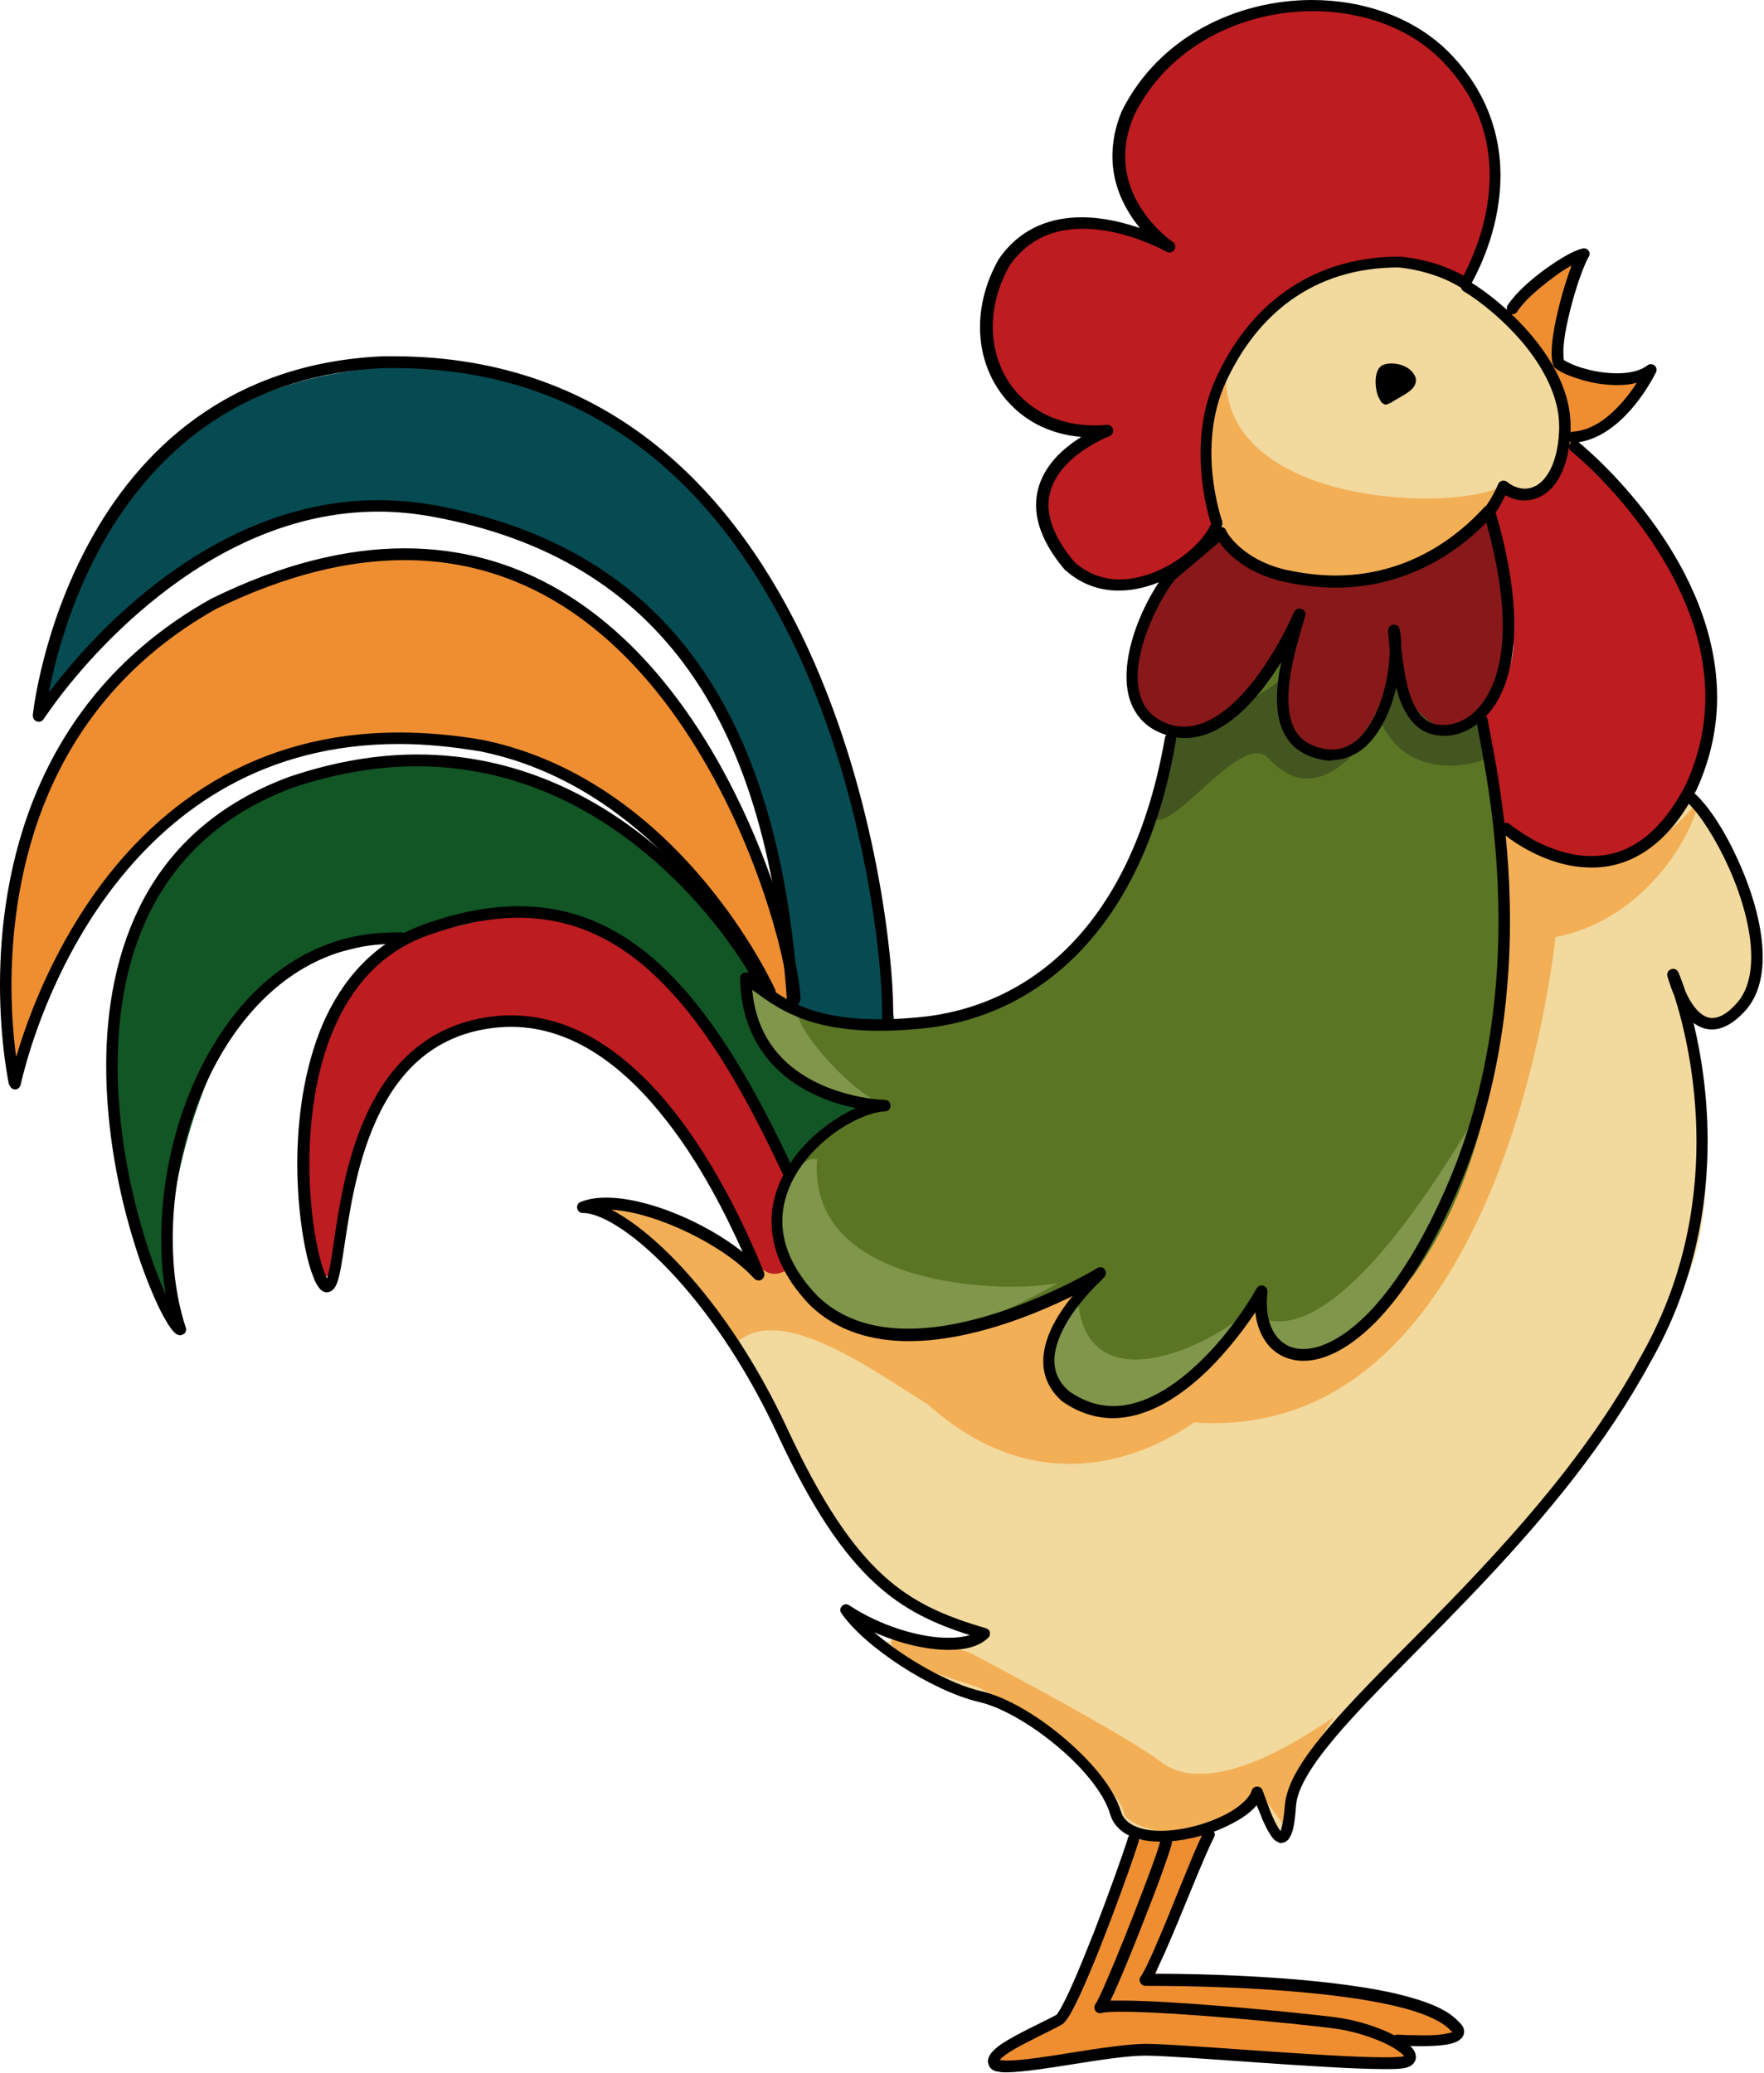 <svg xmlns="http://www.w3.org/2000/svg" id="Livello_2" viewBox="0 0 53.82 63.24"><defs><style>.cls-1{fill:#f2d99d;}.cls-2{fill:#bd1c20;}.cls-3{fill:#881819;}.cls-4{fill:#5a7524;}.cls-5{fill:#43561f;}.cls-6{fill:#ef8e30;}.cls-7{fill:#f3af56;}.cls-8{fill:#064b52;}.cls-9{fill:#80964a;}.cls-10{fill:#115624;}</style></defs><g id="Livello_1-2"><path class="cls-1" d="M51.72,24.26c.63.87,2.52,4.33,1.73,5.91-.79,1.58-1.5.94-2.05.32.55,1.81,1.18,6.14,0,8.67-1.18,2.52-4.89,8.51-10.17,12.84-1.5,1.58-1.89,3.55-1.89,3.94-.47-.08-.79-.87-.87-1.18-.47.47-2.84,1.73-4.18.95-.71-1.18-1.81-2.91-3.07-3.47-1.26-.55-3.31-1.1-4.49-2.13.55-.08,2.92.08,3.07-.32-1.65-.39-3.55-1.65-4.97-4.41-1.42-2.76-4.57-8.12-6.93-8.59,1.42-.08,4.8,1.26,5.28,1.81.63.55,3.63.08,3.63-.31s13.47-5.99,13.47-5.99l3-6.38,4.73-2.13,3.7.47Z"></path><path class="cls-7" d="M40.69,52.39c-1.03.71-3.7,2.44-5.2,1.42-1.1-.87-5.91-3.39-5.91-3.39,0,0-2.68-.87-2.37-.24.32.63,1.58.95,2.52,1.26.94.31,4.57,3.07,4.57,3.94.31.39,1.5.71,2.13.47.63-.24,2.05-1.1,2.05-1.1l.87,1.18s.31-1.42.39-1.81c.08-.39.95-1.73.95-1.73Z"></path><path class="cls-7" d="M51.87,24.36c-.39,1.58-1.97,3.76-4.41,4.23-.24,2.05-2.13,15.44-11.03,14.81-1.81,1.26-4.96,2.28-8.12-.55-1.65-1.02-4.46-3.09-5.8-1.91-.83-.92-2.93-3.61-4.4-4.29,1.42.16,4.2.97,4.91,2.07.24,0,.96.03.96.03,0,0,1.34,2.52,4.81,1.97,3.47-.55,4.41-1.58,4.41-1.58,0,0-2.99,3.39.23,3.78,3.23.39,4.92-3.2,4.92-3.2,0,0,1.14,1.86,1.62,1.78.47-.08,3-.79,4.96-6.93.95-3.86.79-9.38.79-9.38,0,0,1.61,1.37,3.31,1.02,1.95-.39,2.83-1.87,2.83-1.87Z"></path><path class="cls-6" d="M23.51,27.1c-1.18-2.68-4.25-10.56-11.82-10.24-7.57.32-12.61,8.05-11.43,15.77.71-.71,1.27-2.45,1.82-3.48.55-1.02,2.24-5.09,7.8-6.38,5.86-1.36,10.96,2.42,13.88,7.77,1.5,1.58-.25-3.44-.25-3.44Z"></path><path class="cls-8" d="M27.29,31.19c-.31-2.36-.95-8.1-3.31-12.21-2.23-3.9-5.91-9.06-13.87-7.56C2.16,12.91,1.29,21.42,1.29,21.42c.71-.94,3.38-3.62,5.6-4.73,1.73-.87,4.41-2.21,8.59-.63,4.18,1.58,7.72,4.18,8.9,14.73.39.79,2.92.39,2.92.39Z"></path><path class="cls-2" d="M23.98,38.76c-.79.47-1.26-.71-1.58-1.66-.32-.95-3.63-5.75-5.75-5.83-2.13-.08-5.83-.16-6.46,7.64-.79.24-.87-1.02-.87-1.73s-.63-7.17,3-8.43c3.62-1.26,5.59-.95,6.54-.32.94.63,5.04,5.75,5.2,7.64.16,1.81-.08,2.68-.08,2.68Z"></path><path class="cls-10" d="M23.43,29.85c-.79-1.42-6.82-8.94-14.3-6.1-7.48,2.84-6.48,11.38-4.03,16.18-.26-4.17,1.77-10.31,4.7-10.77,3.45-.55,9.94-4.75,14.27,6.92,1.11,1.73,5.44-1.89,2.84-3-2.6-1.1-3.47-3.23-3.47-3.23Z"></path><path class="cls-4" d="M45.18,21.97c.47,1.65,2.13,11.03-2.05,16.94-2.44,2.6-4.55,3.72-4.71.73-.95.95-2.62,4.55-5.77,3.05-1.65-.87.55-3.55.55-3.55,0,0-4.01,2.43-7.4,1.17-3.38-1.26-2.24-5.94,1.02-6.53-2.6-.47-3.74-1.51-4.1-3.86,1.51,1.4,3.99,1.4,6.04,1.17,2.05-.24,4.76-2.27,5.63-4.08.87-1.81,1.18-4.49,1.18-4.49,0,0,3.47-6.7,6.07-4.18,2.6,2.52,3.55,3.62,3.55,3.62Z"></path><path class="cls-2" d="M47.94,13.62c.79.55,3.67,3.7,4.14,5.98.47,2.28-.22,5.79-2.63,6.41-2.31.59-3.64-.8-3.64-.8l-.63-3.24s1.26-1.42.95-2.84c-.32-1.42-.63-3.23-.63-3.23l.48-.95s.86.24,1.26-.16c.39-.39.39-1.18.39-1.18h.32Z"></path><path class="cls-1" d="M37.77,17.01c-.52-.75-1.31-3.48-.39-5.51.98-2.18,3.62-4.1,6.54-3.31,2.83,1.18,3.47,3.78,3.78,4.26.32.47-.31,3.31-1.73,2.52-.79.87-2.76,2.76-4.26,2.92-1.49.16-3.94-.87-3.94-.87Z"></path><path class="cls-6" d="M36.83,55.85c-.39.95-1.58,4.41-1.58,4.41l4.97.39s3.86.55,4.25,1.1c.39.55-1.42.63-1.42.63,0,0-.16.63-1.11.71-.94.08-7.09-.47-7.09-.47l-4.1.55s-.55-.47-.08-.71c.47-.24,1.8-.96,1.8-.96l2.14-5.34,2.21-.32Z"></path><path class="cls-5" d="M45.34,23.16c-1.02.39-2.6.32-3.23-1.18-.79,1.18-2.05,2.6-3.39,1.18-.79-.95-2.91,2.28-3.55,1.81-.16-1.1.71-2.6.71-2.6,0,0,2.99-1.1,3.47-1.97-.08,1.65.24,1.97,1.1,1.5.87-.47,2.52-1.42,2.68-1.02.16.39,2.36.32,2.2.71-.16.39,0,1.58,0,1.58Z"></path><path class="cls-6" d="M46.12,9.73c-.59-.45,1.65-1.94,2.13-2.02-.24.55-.87,2.92-.55,3.31.32.4,2.44.71,2.68.4-.08.55-2.05,2.21-2.76,2.21.08-1.18-.16-2.87-1.5-3.89Z"></path><path class="cls-3" d="M45.49,15.91c.31,1.26,1.8,5.36-1.39,6.38-.66-.32-1.61-1.03-1.61-2.84-.08,1.81-.81,3.62-2.18,3.55-.9-.63-1.94-1.5-.67-4.25-.94,1.89-2.37,4.1-4.06,3.51-1.13-.51-1.6-2.72-.19-4.29,1.65-1.5,1.84-1.69,1.84-1.69,0,0,1.07,1.3,3.12,1.54,2.05.24,3.63-.71,4.18-1.34.55-.63.95-.55.95-.55Z"></path><path class="cls-7" d="M45.75,14.87c-1.65.79-9,.48-8.3-3.93-.55.71-.71,3.62-.55,4.25.16.63.94,2.13,2.76,2.44,1.81.31,3.86-.47,4.41-.71.55-.24,1.68-2.06,1.68-2.06Z"></path><path class="cls-9" d="M32.26,39.15c-1.58.32-7.64.16-7.33-3.78-.79-.16-1.55,1.87-.84,3.21.71,1.34,2.04,2.45,3.93,2.22,1.89-.24,4.24-1.64,4.24-1.64Z"></path><path class="cls-9" d="M38.36,39.73c-1.03,1.18-5.16,3.28-5.47-.03-.79.87-1.26,2.28-.24,2.99,1.02.71,2.78.14,3.41-.34.63-.47,2.31-2.63,2.31-2.63Z"></path><path class="cls-9" d="M45.25,33.67c-.63,1.02-4.17,7.37-6.69,6.58-.08.71.66,1.42,1.97,1.02,1.32-.4,2.74-2.9,3.18-3.71.5-.92,1.54-3.9,1.54-3.9Z"></path><path class="cls-9" d="M27.13,33.72c-.94-.08-3.07-2.52-2.76-2.92-.71-.24-1.66-.87-1.66-.87,0,0,.12,2.35,1.81,3.12.93.42,2.3.74,2.3.74l.31-.08Z"></path><path class="cls-2" d="M44.71,8.5c.71-1.5,2.05-5.28-1.89-7.64-3.94-2.36-10.87,2.05-7.88,5.91.31.63-1.1.16-1.1.16,0,0-2.21-.47-3.23,1.1-1.02,1.58-.47,5.12,2.92,5.36-1.18.71-2.84,2.21-.79,4.02,1.26.47,3.47.55,4.33-.95-.31-2.13-.63-4.73.95-6.3,1.57-1.58,3.23-2.28,4.65-2.05,1.42.24,2.05.4,2.05.4Z"></path><path d="M32.52,17.42l-.02-.02c-.63-.74-.89-1.41-.89-1.99h0c0-.85.54-1.47,1.05-1.85h0c.11-.09.23-.16.33-.23h0c-.88-.07-1.62-.43-2.15-.98h0c-.6-.61-.94-1.45-.94-2.37h0c0-.67.18-1.38.57-2.07h0c.67-.98,1.63-1.28,2.53-1.28h0c.66,0,1.29.16,1.78.33h0s-.03-.03-.04-.05h0c-.39-.49-.8-1.22-.8-2.14h0c0-.43.08-.89.29-1.39h0C35.37,1.11,37.75,0,40.03,0h0C41.62,0,43.17.54,44.23,1.62h0c1.16,1.19,1.55,2.53,1.55,3.73h0c0,1.44-.54,2.7-.94,3.39h0s-.06.07-.11.08h0s-.1,0-.14-.03h0s0,0-.03-.02h0s-.05-.03-.1-.06h0c-.09-.05-.22-.12-.38-.19h0c-.33-.14-.81-.3-1.41-.36h0c-2.64,0-4.34,1.48-5.27,3.5h0c-.33.72-.44,1.48-.44,2.16h0c0,.88.19,1.62.28,1.93h0c.03.1.05.15.05.15h0s.01.08,0,.12h0c-.15.45-.58.92-1.15,1.32h0c-.57.39-1.28.68-2.01.68h0c-.56,0-1.13-.18-1.62-.62h0ZM34.15,17.68c.63,0,1.29-.26,1.81-.62h0c.49-.33.86-.76.99-1.08h0c-.08-.23-.32-1.08-.32-2.14h0c0-.71.11-1.52.47-2.3h0c.96-2.12,2.81-3.71,5.6-3.71h.02c.95.09,1.63.41,1.93.58h0c.36-.68.8-1.81.8-3.06h0c0-1.13-.35-2.36-1.45-3.49h0c-.97-1-2.43-1.52-3.94-1.52h0c-2.17,0-4.41,1.06-5.46,3.18h0c-.19.45-.27.87-.27,1.25h0c0,1.43,1.11,2.36,1.39,2.57h0s.06.04.06.04h0c.08.05.1.16.05.24h0c-.05.08-.16.11-.24.06h0s-.07-.04-.21-.11h0c-.14-.07-.34-.15-.57-.24h0c-.48-.18-1.12-.35-1.77-.35h0c-.82,0-1.63.26-2.23,1.11h0c-.36.63-.52,1.28-.52,1.88h0c0,1.65,1.21,3,3.08,3.01h0c.13,0,.27,0,.4-.02h0c.09,0,.17.05.19.14h0c.02.09-.03.17-.11.21h0s-.03.01-.08.03h0c-.05.02-.12.05-.21.1h0c-.18.09-.41.22-.65.4h0c-.47.36-.92.88-.92,1.57h0c0,.47.21,1.05.8,1.75h0c.43.37.9.52,1.38.52h0ZM44.7,8.66l.1-.14-.1.14h0Z"></path><path d="M40.64,23.21c-.12,0-.23-.01-.35-.04h0c-.49-.1-.85-.35-1.05-.69h0c-.21-.33-.28-.74-.28-1.16h0c0-.36.05-.74.13-1.12h0c-.17.27-.36.55-.57.82h0c-.63.79-1.42,1.49-2.37,1.5h0c-.2,0-.41-.03-.61-.11h0c-.42-.14-.72-.39-.91-.71h0c-.19-.31-.26-.68-.26-1.06h0c0-1.14.64-2.45,1.21-3.19h0l.02-.03,1.54-1.3s.1-.05.15-.04h0c.05.01.1.05.12.1h0s0,.02.01.03h0s.03.06.06.1h0c.06.08.15.2.29.33h0c.28.26.73.57,1.44.74h0c.55.12,1.06.18,1.53.18h0c2.58,0,4.1-1.6,4.56-2.1h0s.11-.07.17-.05h0c.06.01.11.06.13.12h0c.43,1.43.6,2.6.6,3.54h0c0,1.19-.28,2.02-.68,2.57h0c-.41.54-.94.8-1.42.81h0s-.04,0-.05,0h0c-.32,0-.6-.1-.81-.28h0c-.21-.18-.37-.43-.49-.72h0c-.06-.15-.11-.31-.15-.48h0c-.16.69-.47,1.39-.96,1.83h0c-.27.23-.61.39-1,.39h0ZM39.71,18.58c.09.03.14.13.11.22h0c-.21.71-.52,1.71-.51,2.53h0c0,.38.07.72.22.98h0c.16.25.41.44.83.53h0c.09.02.19.03.28.03h0c.3,0,.55-.11.77-.3h0c.22-.19.41-.47.56-.79h0c.3-.63.44-1.44.43-2.01h0c-.02-.17-.04-.35-.05-.52h0c0-.09.06-.18.15-.19h0c.09-.01.18.04.2.13h0c.04.15.05.34.05.56h0c.05.44.11.84.19,1.18h0c.12.47.29.82.52,1h0c.15.13.33.19.58.19h0s.03,0,.04,0h0c.37-.01.8-.2,1.15-.67h0c.35-.47.62-1.22.62-2.36h0c0-.83-.15-1.87-.5-3.15h0c-.65.66-2.19,1.99-4.61,1.99h0c-.5,0-1.04-.06-1.61-.19h0c-1.15-.27-1.71-.89-1.93-1.2h0l-1.36,1.15c-.52.68-1.13,1.96-1.13,2.96h0c0,.34.07.64.21.88h0c.15.24.37.43.72.56h0c.17.06.33.08.49.08h0c.75,0,1.49-.6,2.09-1.36h0c.6-.76,1.05-1.65,1.26-2.13h0c.03-.07.09-.11.16-.11h0s.04,0,.06.01h0Z"></path><path d="M45.32,15.72c-.07-.07-.07-.18,0-.25h0s.16-.23.24-.39h0c.09-.16.15-.31.15-.31h0c.02-.05.07-.09.12-.1h0c.05-.01.11,0,.15.03h0c.17.14.36.21.54.21h0c.24,0,.48-.12.67-.4h0c.2-.28.36-.75.38-1.41h0s0-.07,0-.1h0c0-.86-.45-1.73-1.05-2.47h0c-.6-.73-1.34-1.33-1.86-1.64h0c-.09-.05-.11-.16-.06-.24h0c.05-.08.16-.11.24-.06h0c.56.34,1.32.95,1.95,1.72h0c.63.77,1.13,1.7,1.13,2.69h0s0,.08,0,.12h0c-.03.71-.19,1.24-.44,1.6h0c-.25.36-.61.55-.97.55h0c-.2,0-.4-.06-.58-.16h0s-.05.09-.07.14h0c-.09.18-.19.36-.31.48h0s-.08.05-.13.05h0s-.09-.02-.12-.05h0Z"></path><path d="M47.83,13.36c0-.1.06-.18.16-.19h0c.51-.03.97-.34,1.36-.74h0c.23-.24.43-.5.59-.75h0c-.19.05-.39.07-.59.07h0c-.37,0-.76-.06-1.09-.16h0c-.34-.1-.61-.21-.8-.35h0s-.05-.04-.06-.07h0c-.05-.12-.06-.25-.06-.41h0c0-.45.14-1.1.3-1.7h0c.1-.36.21-.69.31-.96h0c-.18.1-.39.23-.59.39h0c-.42.31-.86.69-1.07,1.02h0c-.05.08-.16.1-.24.05h0c-.08-.06-.1-.16-.05-.25h0c.26-.39.71-.78,1.16-1.11h0c.45-.32.86-.56,1.13-.62h0c.07-.01.14.01.18.07h0c.04.06.04.13,0,.19h0c-.11.18-.32.73-.48,1.31h0c-.16.58-.3,1.22-.29,1.61h0c0,.1,0,.18.02.23h0c.13.08.37.19.64.26h0c.3.09.66.14.99.14h0c.37,0,.71-.08.91-.24h0c.06-.05.16-.05.22,0h0c.06.05.08.14.04.22h0c-.19.37-.5.87-.92,1.3h0c-.42.43-.96.8-1.59.84h-.01c-.09,0-.17-.07-.18-.16h0Z"></path><path d="M48.55,26.47c-1.5,0-2.69-1.04-2.71-1.05h0c-.07-.06-.08-.18-.02-.25h0c.06-.08.18-.08.25-.02h0s.02.01.05.04h0s.08.06.15.11h0c.13.09.31.21.54.34h0c.46.24,1.08.48,1.74.48h0c.95,0,1.99-.46,2.88-2.17h0c.42-.92.6-1.82.6-2.68h0c.01-3.84-3.5-7.04-4.09-7.5h0c-.08-.06-.09-.17-.03-.25h0c.06-.08.17-.09.25-.03h0c.63.51,4.22,3.72,4.23,7.78h0c0,.91-.19,1.87-.63,2.83h0c-.91,1.79-2.11,2.37-3.18,2.37h-.02Z"></path><path d="M32.42,42.76h-.01c-.41-.36-.58-.79-.58-1.22h0c0-.71.42-1.4.83-1.92h0s.05-.06.07-.08h0c-1.14.56-3.12,1.38-5,1.38h0c-1.1,0-2.18-.29-3.01-1.09h0c-.84-.87-1.18-1.75-1.18-2.56h0c0-1.06.58-1.96,1.29-2.61h0c.41-.37.86-.66,1.28-.85h0c-.37-.08-.82-.2-1.27-.42h0c-1.09-.51-2.22-1.56-2.26-3.54h0c0-.07.03-.13.09-.16h0c.06-.03.13-.03.18,0h0c.86.57,1.5,1.4,3.99,1.41h0c.35,0,.74-.02,1.17-.06h0c3.42-.31,6.54-2.82,7.53-8.52h0c.01-.1.11-.16.2-.15h0c.1.02.16.11.14.21h0c-.98,5.8-4.25,8.5-7.84,8.81h0c-.44.04-.84.06-1.2.06h0c-2.25,0-3.16-.72-3.89-1.25h0c.13,1.39.85,2.18,1.65,2.66h0c.87.52,1.85.66,2.23.69h0c.11,0,.17.01.17.01h0c.1,0,.17.08.17.17h0c0,.1-.07.18-.17.18h0c-.49.02-1.3.39-1.95.99h0c-.66.6-1.18,1.43-1.18,2.35h0c0,.7.29,1.48,1.08,2.3h0c.75.72,1.72.99,2.76.99h0c2.03,0,4.27-1.04,5.25-1.56h0c.33-.17.52-.29.52-.29h0c.08-.05.18-.03.23.05h0c.05.08.04.18-.03.24h0s-.02.02-.06.06h0s-.1.1-.17.17h0c-.15.15-.34.36-.53.6h0c-.39.49-.75,1.14-.75,1.7h0c0,.34.12.65.45.94h0c.46.32.91.45,1.35.45h0c.95,0,1.89-.62,2.68-1.39h0c.79-.77,1.4-1.68,1.69-2.2h0c.04-.07.13-.11.21-.08h0c.08.03.13.11.12.19h0c-.01.11-.02.22-.02.33h0c0,.45.12.8.31,1.04h0c.2.24.46.37.81.37h0c.5,0,1.18-.3,1.94-1.06h0c.75-.76,1.58-1.98,2.37-3.77h0c1.27-2.86,1.64-5.78,1.64-8.24h0c0-2.98-.54-5.29-.67-6.08h0c-.02-.1.05-.19.14-.2h0c.1-.02.19.05.2.15h0c.13.77.68,3.12.68,6.14h0c0,2.5-.38,5.46-1.67,8.38h0c-.81,1.82-1.65,3.07-2.44,3.87h0c-.8.8-1.55,1.17-2.19,1.17h0c-.44,0-.83-.18-1.09-.5h0c-.21-.26-.34-.6-.38-.98h0c-.34.51-.83,1.15-1.41,1.73h0c-.82.8-1.83,1.49-2.93,1.5h0c-.52,0-1.05-.16-1.56-.52h0Z"></path><path d="M39.13,56.24c-.1,0-.17-.05-.23-.09h0c-.06-.05-.1-.11-.14-.17h0c-.09-.13-.16-.29-.24-.46h0c-.06-.15-.12-.31-.18-.44h0c-.23.28-.6.5-1.02.69h0c-.58.26-1.28.42-1.9.42h0c-.35,0-.68-.05-.96-.18h0c-.28-.13-.5-.35-.59-.66h0c-.19-.65-.86-1.45-1.65-2.1h0c-.79-.66-1.71-1.18-2.35-1.32h0c-1.44-.34-3.48-1.67-4.2-2.71h0c-.05-.07-.04-.16.02-.22h0c.06-.06.15-.07.22-.02h0c.95.63,2.18,1,3.04.99h0c.25,0,.46-.03.64-.08h0c-1.07-.34-2-.76-2.89-1.58h0c-.99-.91-1.93-2.29-2.98-4.55h0c-1.54-3.31-3.52-5.48-4.86-6.33h0c-.45-.29-.83-.42-1.05-.42h0s-.02,0-.02,0h0c-.09,0-.16-.05-.18-.14h0c-.02-.09.03-.17.11-.2h0c.23-.09.49-.13.77-.13h0c1.26,0,3.02.75,4.17,1.66h0c-.53-1.18-1.3-2.7-2.32-4h0c-1.25-1.61-2.84-2.87-4.75-2.87h0c-.33,0-.68.04-1.04.12h0c-1.78.41-2.73,1.76-3.29,3.26h0c-.56,1.5-.7,3.11-.86,3.97h0c-.05.25-.09.44-.17.58h0c-.04.07-.12.16-.25.17h0s-.07,0-.1-.02h0c-.1-.04-.14-.11-.19-.18h0c-.05-.08-.09-.16-.13-.27h0c-.09-.22-.17-.5-.24-.84h0c-.14-.68-.25-1.6-.25-2.6h0c0-1.37.2-2.91.77-4.26h0c.58-1.34,1.55-2.5,3.08-3.05h0c1.05-.38,2.01-.56,2.91-.56h0c1.79,0,3.31.74,4.66,2.12h0c1.35,1.38,2.54,3.38,3.73,5.94h0c.04.09,0,.19-.09.24h0c-.09.04-.19,0-.23-.09h0c-1.18-2.54-2.35-4.52-3.66-5.84h0c-1.31-1.33-2.72-2.01-4.41-2.02h0c-.85,0-1.77.18-2.78.54h0c-1.43.51-2.32,1.58-2.87,2.86h0c-.55,1.28-.74,2.78-.74,4.11h0c0,1.42.22,2.67.44,3.26h0c.03.1.07.18.1.23h0c.03-.09.07-.24.1-.43h0c.07-.39.14-.96.25-1.6h0c.22-1.28.61-2.88,1.52-4.11h0c.61-.82,1.46-1.48,2.63-1.75h0c.38-.09.75-.13,1.11-.13h0c2.08,0,3.76,1.37,5.04,3.01h0c1.28,1.65,2.17,3.59,2.68,4.83h0c.03.08,0,.17-.07.22h0c-.07.05-.17.03-.23-.03h0c-.91-1.01-3-2.03-4.36-2.1h0c.13.06.26.14.4.23h0c.48.31,1.01.75,1.58,1.34h0c1.13,1.18,2.37,2.9,3.41,5.15h0c1.04,2.23,1.96,3.57,2.9,4.43h0c.94.86,1.92,1.26,3.14,1.62h0c.06.02.11.06.12.12h0c.01.06,0,.13-.05.17h0c-.28.27-.7.37-1.2.37h0c-.67,0-1.5-.19-2.28-.54h0c.9.78,2.29,1.58,3.27,1.8h0c.74.17,1.67.71,2.49,1.4h0c.82.69,1.53,1.5,1.77,2.27h0c.06.2.2.34.41.44h0c.21.1.49.15.8.15h0c.56,0,1.22-.15,1.75-.39h0c.54-.23.95-.57,1.03-.84h0c.02-.07.09-.12.16-.12h0c.08,0,.14.04.17.11h0c.04.1.12.34.22.6h0c.1.26.23.53.33.64h0s0,0,0,0h0s.02-.03.02-.06h0c.04-.12.08-.35.11-.7h0c.05-.69.55-1.45,1.3-2.34h0c.75-.89,1.77-1.9,2.9-3.04h0c2.24-2.28,4.9-5.07,6.66-8.33h0c1.31-2.3,1.7-4.61,1.7-6.56h0c0-2.02-.42-3.65-.68-4.46h0c-.14-.32-.2-.58-.21-.59h0c-.02-.09.03-.18.12-.21h0c.09-.03.18.01.22.1h0s.09.21.21.57h0c.1.23.24.47.41.63h0c.13.12.26.19.41.19h0c.18,0,.42-.09.72-.42h0c.33-.35.47-.85.47-1.45h0c0-.84-.29-1.84-.68-2.71h0c-.39-.87-.88-1.63-1.25-1.98h0c-.07-.07-.07-.18,0-.25h0c.07-.07.18-.07.25,0h0c.43.41.92,1.18,1.32,2.09h0c.4.9.71,1.94.71,2.85h0c0,.65-.15,1.25-.57,1.69h0c-.34.36-.67.53-.98.53h0c-.21,0-.4-.08-.56-.2h0c.22.91.43,2.16.43,3.61h0c0,2-.4,4.38-1.74,6.73h0c-2.68,4.97-7.38,8.81-9.6,11.43h0c-.74.87-1.19,1.6-1.22,2.13h0c-.04.55-.09.83-.23,1.01h0c-.05.06-.13.11-.23.11h0Z"></path><path d="M5.4,40.72c-.1-.07-.18-.17-.28-.33h0c-.09-.15-.2-.34-.31-.58h0c-.22-.47-.47-1.1-.7-1.84h0c-.47-1.49-.87-3.44-.87-5.45h0c0-1.75.31-3.55,1.16-5.12h0c.85-1.57,2.26-2.9,4.43-3.7h0c1.39-.47,2.69-.68,3.9-.68h0c3.09,0,5.56,1.33,7.37,2.88h0c1.8,1.55,2.95,3.31,3.4,4.22h0c.04.09,0,.19-.08.24h0c-.09.04-.2,0-.24-.08h0c-.43-.87-1.56-2.61-3.32-4.11h0c-1.76-1.51-4.15-2.79-7.14-2.79h0c-1.17,0-2.43.2-3.78.65h0c-2.09.78-3.41,2.04-4.23,3.54h0c-.82,1.5-1.12,3.24-1.12,4.95h0c0,1.72.3,3.4.69,4.78h0c.25.89.53,1.65.78,2.21h0c-.1-.54-.14-1.12-.14-1.71h0c0-2.14.61-4.46,1.81-6.26h0c1.19-1.8,2.98-3.09,5.3-3.09h0c.07,0,.15,0,.22,0h0c.1,0,.17.09.17.18h0c0,.1-.09.17-.18.17h0c-.07,0-.14,0-.21,0h0c-2.18,0-3.86,1.2-5.01,2.93h0c-1.15,1.73-1.75,4-1.75,6.07h0c0,.97.13,1.9.4,2.71h0c.02.07,0,.15-.06.19h0s-.07.04-.11.04h0s-.06,0-.09-.03h0Z"></path><path d="M27.07,31.25c-.1,0-.17-.09-.16-.19h0c0-.06,0-.16,0-.28h0c0-1.4-.47-6.32-2.57-10.86h0c-2.11-4.54-5.81-8.68-12.32-8.69h0c-.1,0-.2,0-.3,0h0c-4.07.19-6.54,2.24-8.06,4.49h0c-1.38,2.05-1.95,4.28-2.17,5.41h0c.47-.62,1.29-1.62,2.42-2.62h0c1.83-1.62,4.45-3.25,7.64-3.25h0c.55,0,1.11.05,1.69.15h0c3.62.66,6.28,2.3,8.09,4.87h0c1.81,2.57,2.77,6.05,3.04,10.38h0c0,.1-.07.18-.16.19h0c-.1,0-.18-.07-.19-.16h0c-.27-4.29-1.22-7.71-2.98-10.2h0c-1.76-2.49-4.32-4.08-7.87-4.73h0c-.56-.1-1.1-.15-1.63-.15h0c-5.35,0-9.17,4.85-10.02,6.06h0c-.12.17-.19.27-.19.27h0c-.04.07-.13.1-.21.07h0c-.08-.03-.12-.1-.12-.19h0s.27-2.62,1.74-5.3h0c1.46-2.68,4.15-5.44,8.95-5.65h0c.1,0,.21,0,.31,0h0c6.68,0,10.51,4.29,12.64,8.89h0c2.13,4.61,2.61,9.55,2.61,11.01h0c0,.13,0,.23-.01.31h0c-.01.09-.09.16-.18.16h0s-.01,0-.01,0h0Z"></path><path d="M.28,33.12S0,31.87,0,30.05H0c0-3.36.96-8.72,6.44-11.78h0c2.19-1.08,4.16-1.54,5.91-1.54h0c3.39,0,5.94,1.72,7.79,3.93h0c1.85,2.21,3.02,4.92,3.66,6.96h0c.43,1.36.62,2.41.62,2.86h0c0,.1-.08.18-.18.18h0c-.1,0-.18-.08-.18-.18h0c0-.36-.18-1.42-.6-2.75h0c-.42-1.34-1.07-2.97-2-4.55h0c-1.86-3.17-4.77-6.09-9.12-6.09h0c-1.69,0-3.59.44-5.75,1.49h0C1.29,21.56.36,26.75.35,30.05H.35c0,.9.07,1.65.14,2.18H.5c.29-.99.92-2.75,2.08-4.52h0c1.75-2.67,4.75-5.36,9.6-5.36h0c.8,0,1.66.07,2.57.23h0c6.06,1.26,8.89,7.6,8.9,7.61h0c.04.09,0,.19-.09.23h0c-.09.04-.19,0-.23-.09h0s-.04-.09-.13-.26h0c-.09-.17-.22-.42-.39-.72h0c-.36-.6-.89-1.42-1.61-2.27h0c-1.44-1.71-3.6-3.55-6.52-4.15h0c-.89-.15-1.72-.23-2.5-.23h0c-4.13,0-6.84,1.98-8.61,4.22h0c-1.77,2.24-2.57,4.75-2.83,5.74h0c-.08.29-.11.44-.11.44h0c-.02.08-.09.14-.17.14h0c-.08,0-.15-.06-.17-.14H.28Z"></path><path d="M30.44,63.21c-.09-.02-.18-.05-.25-.15h0s-.05-.11-.05-.17h0c.02-.21.16-.32.31-.45h0c.16-.12.37-.24.59-.36h0c.43-.23.93-.46,1.2-.61h0s.1-.14.17-.28h0c.08-.15.18-.35.28-.58h0c.21-.46.44-1.04.68-1.64h0c.46-1.19.91-2.45,1.05-2.91h0c.03-.09.13-.14.22-.12h0c.09.03.14.13.11.22h0c-.26.84-1.42,4.05-2.04,5.19h0c-.09.17-.17.29-.25.37h0l-.03.03c-.25.15-.65.33-1.03.53h0c-.38.19-.74.4-.87.54h0s-.02.02-.03.03h0s.12.02.22.02h0c.44,0,1.23-.12,2.03-.25h0c.81-.13,1.63-.25,2.18-.26h0c1.1,0,5.55.41,7.29.41h0c.17,0,.32,0,.43-.01h0c.1,0,.18-.02.19-.03h0s0,0,0,0h0s-.06-.07-.12-.11h0c-.11-.09-.28-.19-.49-.29h0c-.42-.19-.98-.37-1.53-.44h0c-1.14-.15-4.88-.51-6.48-.51h0c-.29,0-.51.01-.61.04h0c-.07.02-.15-.01-.19-.07h0c-.04-.06-.04-.14,0-.2h0c.04-.05.18-.33.34-.71h0c.16-.37.36-.85.56-1.35h0c.4-1,.82-2.1,1-2.64h0c.05-.15.08-.27.08-.29h0c0-.1.08-.17.18-.17h0c.1,0,.18.08.18.18h0c0,.09-.03.16-.07.29h0c-.04.12-.09.28-.16.47h0c-.13.37-.31.86-.51,1.36h0c-.39,1.02-.85,2.14-1.12,2.71h0s-.01.03-.02.04h0c.1,0,.21,0,.34,0h0c1.64,0,5.36.36,6.53.51h0c.9.12,1.77.47,2.19.8h0c.14.12.25.22.26.41h0c0,.15-.11.26-.22.3h0c-.09.04-.18.05-.3.06h0c-.12.01-.28.01-.45.01h0c-1.78,0-6.23-.41-7.29-.41h0c-.5,0-1.32.12-2.13.25h0c-.81.13-1.59.25-2.08.26h0c-.11,0-.21,0-.3-.03h0Z"></path><path d="M42.62,62.43c-.1,0-.17-.09-.16-.19h0c0-.1.09-.17.19-.16h0s.08,0,.22.01h0c.13,0,.31.01.5.01h0c.21,0,.44,0,.63-.03h0c.14-.02.26-.05.32-.07h0s-.02-.02-.03-.03h-.02c-.25-.31-.92-.59-1.77-.78h0c-.86-.2-1.91-.33-2.95-.42h0c-2.08-.18-4.13-.18-4.6-.18h0c-.07,0-.13-.04-.16-.1h0c-.03-.06-.03-.13.01-.18h0c.09-.12.24-.43.41-.82h0c.17-.39.37-.86.56-1.34h0c.39-.96.77-1.91.96-2.26h0c.05-.09.15-.12.24-.07h0c.09.05.12.16.07.24h0c-.12.22-.38.83-.66,1.51h0c-.28.69-.6,1.46-.86,2.05h0c-.11.23-.2.44-.28.6h0c1.23,0,4.93.06,7.32.6h0c.88.21,1.58.46,1.95.87h0c.09.08.16.17.16.3h0c0,.07-.03.14-.07.19h0s-.09.08-.13.1h0c-.1.05-.2.08-.32.1h0c-.24.04-.53.05-.8.05h0c-.4,0-.74-.02-.75-.02h0Z"></path><path d="M42.37,12.2c.26-.17.79-.39.71-.63-.07-.24-.47-.39-.79-.32-.31.08-.16,1.1.08.95Z"></path><path d="M42.32,12.35c-.09,0-.15-.05-.19-.1h0s-.06-.11-.09-.17h0c-.04-.12-.07-.27-.07-.42h0c0-.11.01-.22.05-.32h0c.03-.09.1-.19.22-.22h0c.07-.02.14-.03.21-.03h0c.31,0,.63.14.74.43h0s.01.06.01.09h0c-.01.21-.18.32-.33.42h0c-.16.1-.34.19-.45.27h0l-.08-.11.07.11s-.08.04-.12.04h0ZM42.47,11.37s-.1,0-.14.02h0s-.02,0-.04.06h0c-.02.05-.03.14-.03.22h0c0,.09.01.2.04.28h0c.01.05.03.1.05.12h0c.2-.12.48-.26.58-.38h0s.04-.06.04-.07h0s0,0,0,0h0c-.02-.11-.25-.24-.47-.24h-.01Z"></path></g></svg>